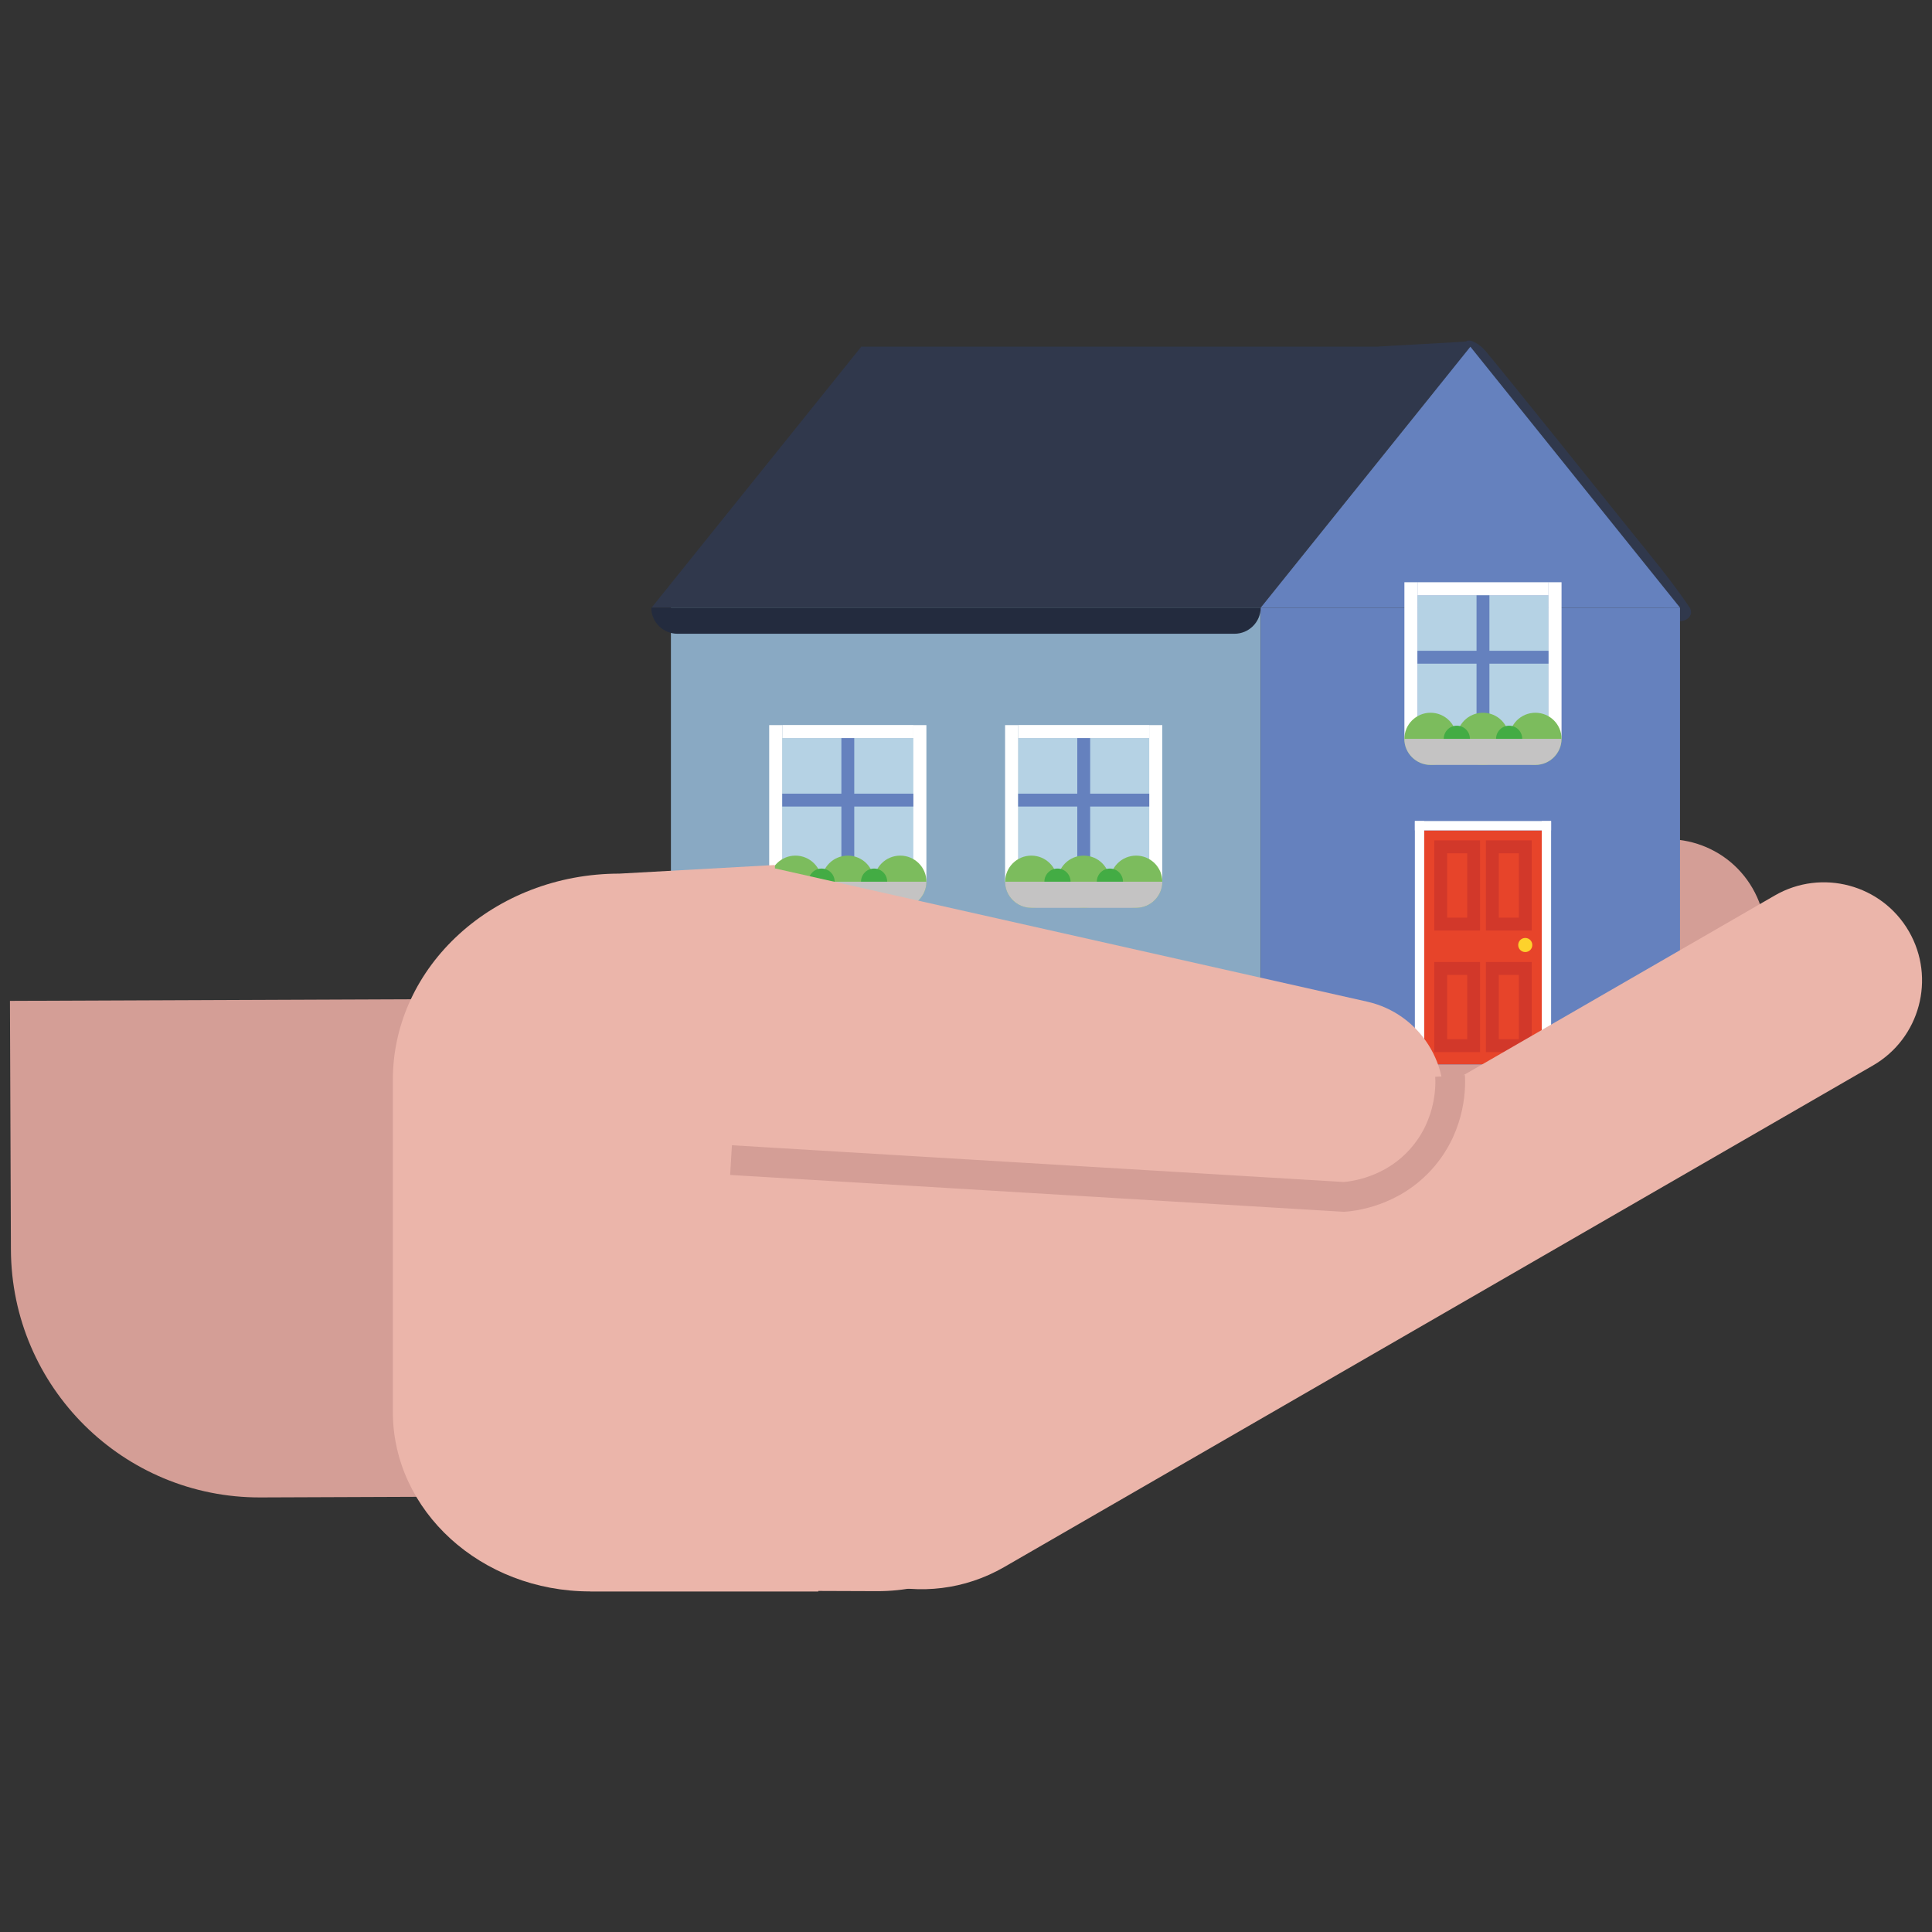 <svg id="Layer_1" xmlns="http://www.w3.org/2000/svg" viewBox="0 0 600 600"><rect x="0" y="0" width="600" height="600" fill="#333333" stroke="none"/><defs><style>.cls-1{fill:#ebb5aa;}.cls-2{fill:#fff;}.cls-3{fill:#fdd22c;}.cls-4{fill:#e7442a;}.cls-5{fill:#7cbc5d;}.cls-6{fill:#b5d2e4;}.cls-7{fill:#6581be;}.cls-8{fill:#30384c;}.cls-9{fill:#c4c3c3;}.cls-10{fill:#d49e96;}.cls-11{fill:#232b3e;}.cls-12{fill:#43ac44;}.cls-13{fill:#89a9c3;}.cls-14{stroke:#d49e96;stroke-width:9.24px;}.cls-14,.cls-15,.cls-16{fill:none;stroke-miterlimit:10;}.cls-15{stroke:#d2382a;}.cls-15,.cls-16{stroke-width:4px;}.cls-16{stroke:#6581be;}</style></defs><path class="cls-10" d="m3.09,310.81l.3,77.28c.17,42.68,34.89,77.13,77.57,76.95l77.27-.3-.62-154.53-154.53.62v-.02Z"></path><path class="cls-10" d="m279.58,464.72v-154.53h-138.74v154.53h138.74Z"></path><path class="cls-10" d="m240.73,415.9l261.89-151.2c14.57-8.41,33.23-3.41,41.65,11.16,8.41,14.57,3.41,33.23-11.16,41.64l-217.36,125.49c-24.57,14.18-56.06,5.75-70.24-18.82l-4.78-8.27Z"></path><path class="cls-1" d="m239.29,494.03l33.12.12c16.7.05,32.65-6.97,43.91-19.31l117.34-128.94-194.4-55.28v203.41h.02Z"></path><path class="cls-8" d="m461.02,108.61c6.55,7.78,38.83,48.07,45.19,56,6.33,7.86,12.83,15.61,18.45,23.94,2.36,3.55-3.84,6.28-6.18,2.78-5.49-8.15-11.97-15.74-18.17-23.42-5.72-7.09-11.43-14.16-17.29-21.15-2.46-.54-57.43-37.18-54.89-39.08.24-.17,26.89-1.48,27.13-1.65,1.4-1.06,4.56,1.21,5.76,2.63v-.05Z"></path><path class="cls-13" d="m208.36,188.72h183.14v141.84h-183.14v-141.84Z"></path><path class="cls-6" d="m242.96,229.23h40.71v44.57h-40.71v-44.57Z"></path><path class="cls-8" d="m456.61,107.65h-189.12l-65.11,81.04h189.12l65.11-81.04Z"></path><path class="cls-7" d="m391.5,188.72h130.24v141.84h-130.24v-141.84Z"></path><path class="cls-4" d="m442.31,257.89h36.49v72.65h-36.49v-72.65Z"></path><path class="cls-7" d="m521.75,188.72l-65.11-81.04-65.11,81.04h130.24-.02Z"></path><path class="cls-2" d="m439.4,254.99h2.9v75.55h-2.9v-75.55Z"></path><path class="cls-2" d="m478.8,254.99h2.91v75.55h-2.91v-75.55Z"></path><path class="cls-2" d="m439.4,257.89v-2.91h42.31v2.91h-42.31Z"></path><path class="cls-3" d="m473.68,295.67c-1.2,0-2.19-.96-2.19-2.19s.99-2.19,2.19-2.19,2.19.96,2.19,2.19-.98,2.19-2.19,2.19Z"></path><path class="cls-6" d="m316.2,229.23h40.71v44.57h-40.71v-44.57Z"></path><path class="cls-2" d="m356.9,225.19h4.06v48.64h-4.06v-48.64Z"></path><path class="cls-2" d="m312.14,225.19h4.06v48.64h-4.06v-48.64Z"></path><path class="cls-2" d="m316.2,229.22v-4.06h40.71v4.06h-40.71Z"></path><path class="cls-16" d="m336.56,229.23v44.57"></path><path class="cls-16" d="m356.91,248.48h-40.71"></path><path class="cls-5" d="m352.84,281.92c-4.48,0-8.13-3.64-8.13-8.1s3.64-8.1,8.13-8.1,8.13,3.64,8.13,8.1-3.64,8.1-8.13,8.1Z"></path><path class="cls-5" d="m336.56,281.92c-4.51,0-8.15-3.64-8.15-8.1s3.64-8.1,8.15-8.1,8.13,3.64,8.13,8.1-3.65,8.1-8.13,8.1Z"></path><path class="cls-5" d="m320.29,281.92c-4.51,0-8.13-3.64-8.13-8.1s3.64-8.1,8.13-8.1,8.13,3.64,8.13,8.1-3.64,8.1-8.13,8.1Z"></path><path class="cls-12" d="m328.41,277.86c-2.24,0-4.06-1.82-4.06-4.06s1.82-4.06,4.06-4.06,4.06,1.82,4.06,4.06-1.82,4.06-4.06,4.06Z"></path><path class="cls-12" d="m344.69,277.86c-2.24,0-4.06-1.82-4.06-4.06s1.82-4.06,4.06-4.06,4.06,1.82,4.06,4.06-1.82,4.06-4.06,4.06Z"></path><path class="cls-9" d="m320.29,281.93h32.55c4.48,0,8.13-3.64,8.13-8.1h-48.83c0,4.46,3.67,8.1,8.15,8.1Z"></path><path class="cls-11" d="m210.41,196.82h172.97c4.48,0,8.13-3.64,8.13-8.1h-189.25c0,4.46,3.67,8.1,8.15,8.1Z"></path><path class="cls-2" d="m283.64,225.19h4.06v48.64h-4.06v-48.64Z"></path><path class="cls-2" d="m238.88,225.19h4.06v48.64h-4.06v-48.64Z"></path><path class="cls-2" d="m242.96,229.22v-4.06h40.71v4.06h-40.71Z"></path><path class="cls-16" d="m263.3,229.23v44.57"></path><path class="cls-16" d="m283.65,248.48h-40.71"></path><path class="cls-5" d="m279.58,281.92c-4.48,0-8.15-3.64-8.15-8.1s3.64-8.1,8.15-8.1,8.13,3.64,8.13,8.1-3.64,8.1-8.13,8.1Z"></path><path class="cls-5" d="m263.3,281.92c-4.48,0-8.15-3.64-8.15-8.1s3.64-8.1,8.15-8.1,8.13,3.64,8.13,8.1-3.65,8.1-8.13,8.1Z"></path><path class="cls-5" d="m247.03,281.92c-4.51,0-8.13-3.64-8.13-8.1s3.64-8.1,8.13-8.1,8.15,3.64,8.15,8.1-3.64,8.1-8.15,8.1Z"></path><path class="cls-12" d="m255.15,277.86c-2.24,0-4.06-1.82-4.06-4.06s1.82-4.06,4.06-4.06,4.06,1.82,4.06,4.06-1.82,4.06-4.06,4.06Z"></path><path class="cls-12" d="m271.46,277.86c-2.24,0-4.06-1.82-4.06-4.06s1.82-4.06,4.06-4.06,4.06,1.82,4.06,4.06-1.82,4.06-4.06,4.06Z"></path><path class="cls-9" d="m247.03,281.93h32.55c4.48,0,8.13-3.64,8.13-8.1h-48.83c0,4.46,3.67,8.1,8.15,8.1Z"></path><path class="cls-15" d="m463.46,262.99h10.22v23.99h-10.22v-23.99Z"></path><path class="cls-15" d="m447.43,262.99h10.22v23.99h-10.22v-23.99Z"></path><path class="cls-15" d="m463.46,300.76h10.22v23.98h-10.22v-23.98Z"></path><path class="cls-15" d="m447.43,300.76h10.22v23.98h-10.22v-23.98Z"></path><path class="cls-6" d="m440.21,184.88h40.7v44.57h-40.7v-44.57Z"></path><path class="cls-2" d="m480.89,180.82h4.06v48.64h-4.06v-48.64Z"></path><path class="cls-2" d="m436.15,180.82h4.06v48.64h-4.06v-48.64Z"></path><path class="cls-2" d="m440.21,184.88v-4.06h40.7v4.06h-40.7Z"></path><path class="cls-16" d="m460.55,184.88v44.57"></path><path class="cls-16" d="m480.9,204.11h-40.71"></path><path class="cls-5" d="m476.83,237.55c-4.48,0-8.13-3.62-8.13-8.1s3.64-8.1,8.13-8.1,8.13,3.62,8.13,8.1-3.65,8.1-8.13,8.1Z"></path><path class="cls-5" d="m460.55,237.55c-4.48,0-8.15-3.62-8.15-8.1s3.64-8.1,8.15-8.1,8.13,3.62,8.13,8.1-3.64,8.1-8.13,8.1Z"></path><path class="cls-5" d="m444.27,237.55c-4.48,0-8.12-3.62-8.12-8.1s3.64-8.1,8.12-8.1,8.13,3.62,8.13,8.1-3.64,8.1-8.13,8.1Z"></path><path class="cls-12" d="m452.43,233.49c-2.24,0-4.06-1.82-4.06-4.06s1.82-4.06,4.06-4.06,4.06,1.82,4.06,4.06-1.82,4.06-4.06,4.06Z"></path><path class="cls-12" d="m468.68,233.49c-2.24,0-4.06-1.82-4.06-4.06s1.82-4.06,4.06-4.06,4.06,1.82,4.06,4.06-1.82,4.06-4.06,4.06Z"></path><path class="cls-9" d="m444.27,237.55h32.55c4.48,0,8.13-3.64,8.13-8.1h-48.83c0,4.46,3.67,8.1,8.15,8.1Z"></path><path class="cls-1" d="m183.27,494.25h70.87l-13.52-225.62-48.24,2.68c-38.86,0-70.38,28.69-70.38,64.08v103.06c0,30.81,27.43,55.78,61.27,55.78v.02Z"></path><path class="cls-1" d="m236.84,459.58l314.35-181.49c14.56-8.41,33.23-3.41,41.64,11.16,8.41,14.57,3.41,33.23-11.16,41.64l-269.82,155.78c-24.57,14.18-56.05,5.75-70.24-18.82l-4.78-8.28Z"></path><path class="cls-1" d="m240.75,269.71l183.82,41.36c16.41,3.69,26.74,20.03,23.05,36.44-3.69,16.41-20.03,26.74-36.43,23.05l-183.82-41.36,13.38-59.49Z"></path><path class="cls-14" d="m450.33,334.13c.15,2.54.56,14.58-8.4,25.14-9.43,11.11-22.23,12.26-24.57,12.44-63.43-3.82-126.89-7.63-190.33-11.43"></path></svg>